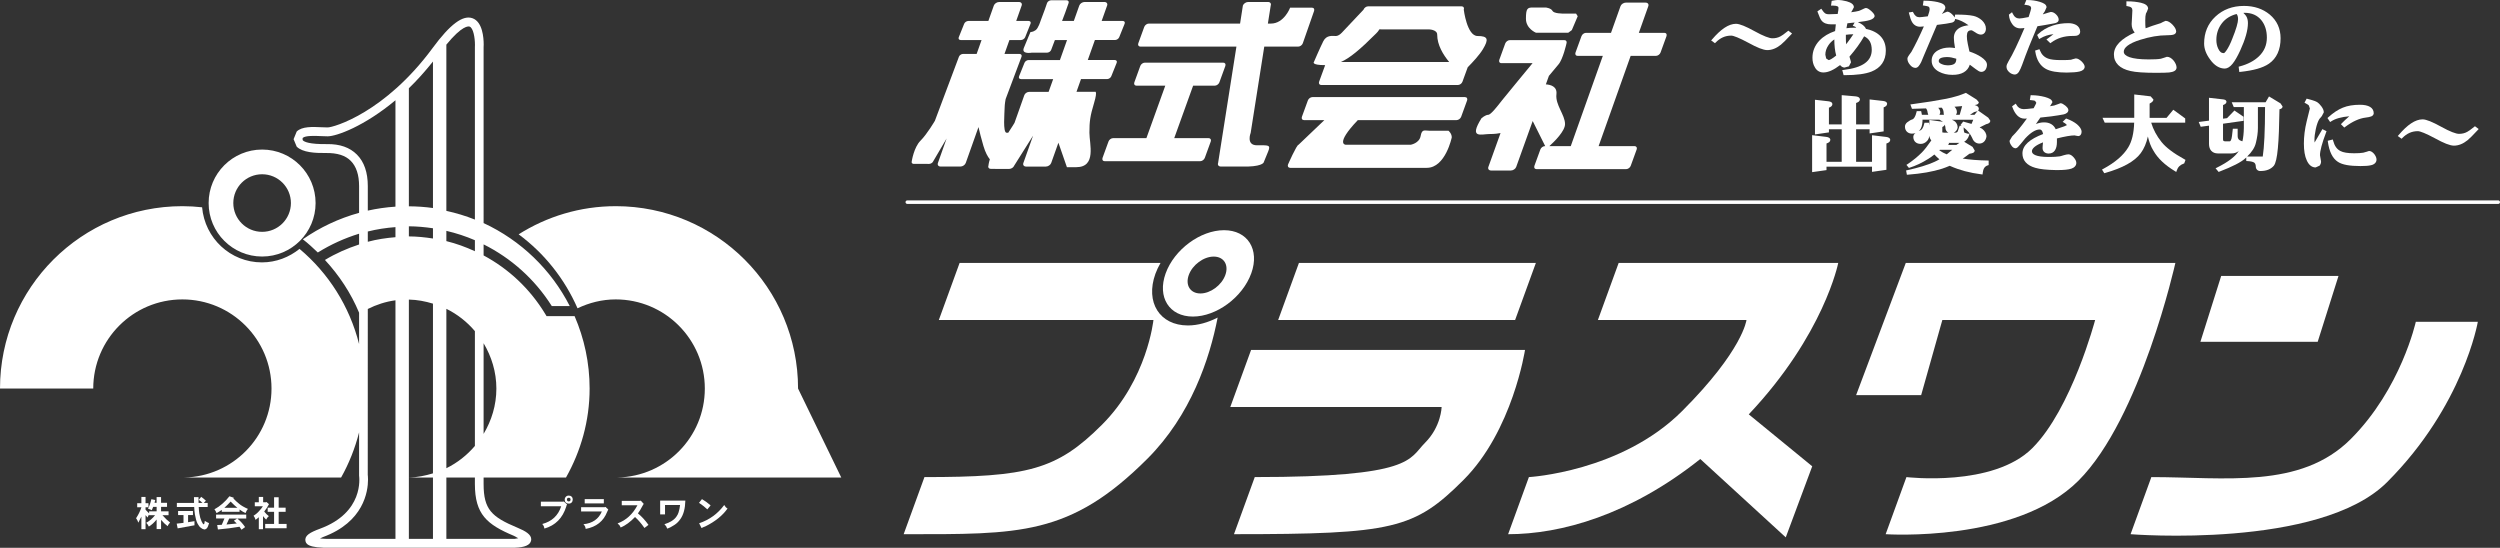 <?xml version="1.0" encoding="UTF-8"?><svg id="_レイヤー_2" xmlns="http://www.w3.org/2000/svg" viewBox="0 0 216 47.33"><rect x="0" y="0" width="216" height="47.33" fill="#333333" stroke="none"/><g id="_レイヤー_1-2"><polygon points="112.228 22.716 110.432 27.65 130.905 27.65 132.7 22.716 112.228 22.716" style="fill:#fff;"/><path d="M108.094,30.233l-1.798,4.934h18.26s-.033,1.688-1.437,3.094c-1.405,1.405-.988,2.959-14.708,2.959l-1.796,4.934c13.753,0,15.589-.444,19.836-4.691,4.248-4.249,5.31-11.23,5.31-11.23h-23.667Z" style="fill:#fff;"/><path d="M164.66,22.716l-4.293,11.426h5.62l1.831-6.492h13.201s-2.025,7.67-5.425,11.068c-3.396,3.399-10.878,2.503-10.878,2.503l-1.796,4.934s11.27.764,16.66-4.626c5.392-5.392,8.373-18.813,8.373-18.813h-23.292Z" style="fill:#fff;"/><path d="M139.853,22.716l-1.796,4.934h12.838s-.297,2.604-5.56,7.866c-5.259,5.26-13.239,5.705-13.239,5.705l-1.795,4.934c4.569,0,10.521-1.655,16.604-6.496l7.385,6.769,2.287-6.141-5.483-4.487c6.513-6.897,7.73-13.084,7.73-13.084h-18.97Z" style="fill:#fff;"/><polygon points="202.046 23.843 191.91 23.843 190.115 29.529 200.25 29.529 202.046 23.843" style="fill:#fff;"/><path d="M203.106,37.934c-4.346,4.346-10.868,3.287-17.229,3.287l-1.796,4.934s16.345,1.321,22.163-4.497c6.6-6.599,7.84-13.853,7.84-13.853h-5.359s-1.274,5.784-5.62,10.129Z" style="fill:#fff;"/><path d="M108.109,23.619c.744-2.061-.309-3.73-2.352-3.73s-4.301,1.669-5.045,3.73c-.742,2.061.311,3.732,2.353,3.732s4.299-1.671,5.043-3.732ZM102.71,23.762c.317-.881,1.282-1.593,2.155-1.593s1.322.713,1.003,1.593c-.317.881-1.282,1.593-2.153,1.593s-1.323-.712-1.005-1.593Z" style="fill:#fff;"/><path d="M99.825,23.661c.118-.325.271-.64.446-.944h-17.361l-1.796,4.933h18.543s-.522,5.122-4.443,9.043c-3.92,3.921-6.441,4.528-15.342,4.528l-1.796,4.934c9.981,0,14.361.177,21.06-6.522,3.766-3.766,5.379-8.646,6.069-12.195-.828.425-1.713.681-2.568.681-2.44,0-3.698-1.996-2.811-4.458Z" style="fill:#fff;"/><path d="M98.532,4.026h8.295l-1.583,10.054c-.062.171.044.309.238.309h1.705c1.844.06,1.991-.348,1.991-.348,0,0,.171-.4.399-.972.23-.573,0-.516-.972-.516s-.547-1.073-.547-1.073l1.174-7.454h2.937c.16,0,.338-.129.394-.289l.972-2.785c.059-.162-.023-.29-.183-.29h-1.885s-.514,1.375-1.661,1.375h-.262l.246-1.559c.062-.17-.044-.308-.237-.308h-1.706c-.193,0-.4.138-.462.308l-.243,1.559h-7.886c-.158,0-.335.129-.394.288l-.513,1.413c-.059.16.024.289.182.289Z" style="fill:#fff;"/><path d="M98.19,7.402h2.49l-1.631,4.534h-2.881c-.16,0-.337.129-.394.29l-.514,1.412c-.059.16.023.289.184.289h8.258c.16,0,.337-.129.394-.289l.514-1.412c.059-.162-.025-.29-.184-.29h-2.973l1.633-4.534h1.873c.16,0,.337-.129.396-.288l.514-1.414c.058-.16-.025-.288-.185-.288h-6.77c-.158,0-.335.128-.394.288l-.513,1.414c-.059.159.024.288.184.288Z" style="fill:#fff;"/><path d="M125.848,10.378c.16,0,.337-.129.396-.289l.513-1.41c.059-.162-.024-.29-.184-.29h-13.18c-.16,0-.338.129-.394.29l-.514,1.41c-.058.16.023.289.183.289h1.757l-2.233,2.13c-.16,0-.908,1.703-.908,1.703-.058.162.024.29.184.29h11.807c1.617,0,2.158-2.635,2.158-2.635,0-.341-.286-.572-.286-.572h-1.66c-.401,0-.631-.171-.744.457-.114.63-.859.756-.859.756h-5.607s-.977-.014,1.039-2.13h8.533Z" style="fill:#fff;"/><path d="M114.495,5.627l-.007.018-.516,1.412c-.058.159.025.288.185.288h11.806c.16,0,.337-.129.394-.288l.455-1.246c.438-.443,1.014-1.063,1.309-1.556.516-.858.459-1.144-.458-1.144s-1.193-2.273-1.193-2.273c.059-.16-.023-.29-.183-.29h-8.087c-.159,0-.336.13-.394.29l-1.818,1.929s-.284.344-.571.344c-.286,0-.802-.114-1.088.458-.286.571-.802,1.774-.802,1.774,0,0-.284.285.968.285ZM118.907,2.881c.402-.401.114-.343.46-.343h4.061s.746,0,.746.458c0,.889.517,1.737,1.034,2.358h-9.347c.757-.337,1.627-1.052,3.047-2.473Z" style="fill:#fff;"/><path d="M78.962,14.159l1.319.002c.149-.002.309-.107.357-.239l1.149-1.958-.75,2.115c-.062.172.042.311.236.311h1.707c.193,0,.399-.14.461-.311l1.101-3.1c.099.44.238.993.427,1.633.168.567.369.924.554,1.152-.102.313-.121.544-.121.544-.058.157.04.284.221.284l1.576.002c.181-.002.372-.129.429-.286l1.631-2.589-.839,2.361c-.062.172.043.311.237.311h1.706c.193,0,.399-.14.461-.311l.623-1.75.734,2.114h.802c1.774,0,1.143-2.004,1.143-2.976s.058-1.432.403-2.575c.341-1.147.056-.96.056-.96h-1.577l.391-1.101h2.254c.145,0,.307-.107.36-.239l.469-1.169c.054-.133-.023-.239-.168-.239h-2.33l.615-1.728h1.74c.145,0,.307-.109.36-.241l.469-1.168c.054-.134-.021-.239-.168-.239h-1.817l.472-1.33c.062-.171-.045-.309-.238-.309h-1.705c-.194,0-.401.138-.462.309l-.472,1.33h-1.016l.281-.744.284-.806c.046-.13-.034-.238-.184-.238h-1.32c-.149,0-.309.108-.357.238l-.193.559-.368.985s-.187.621-.418.795c-.228.171-.456.171-.456.171,0,0-.344.802-.573,1.374-.228.573.69.406.69.406h1.316c.151,0,.311-.108.357-.24l.322-.851h1.049l-.615,1.728h-2.701c-.146,0-.307.105-.36.239l-.47,1.169c-.053.132.023.239.168.239h2.78l-.394,1.101h-1.672c-.179,0-.372.129-.427.287l-.846,2.389s-.228.388-.542.854l-.143.004c-.341,0-.171-1.775-.171-2.118s.087-.789.087-.789l1.376-3.665c.048-.132-.034-.239-.183-.239h-1.291l.426-1.199h.996c.145,0,.307-.109.362-.241l.467-1.168c.054-.134-.02-.239-.166-.239h-1.073l.47-1.33c.062-.171-.043-.309-.236-.309h-1.707c-.193,0-.399.138-.461.309l-.472,1.33h-1.728c-.144,0-.306.105-.36.239l-.469,1.168c-.053.132.021.241.168.241h1.803l-.426,1.199h-1.171c-.149,0-.307.107-.357.239l-2.079,5.539s-.671,1.15-1.245,1.721c-.571.572-.753,1.769-.753,1.769-.048.132.033.237.184.237Z" style="fill:#fff;"/><path d="M132.7,2.826h2.8l.305-.224.51-1.201-.142-.225h-.84c-.399.014-1.087-.013-1.201-.24-.114-.231-.573-.287-.573-.287h-1.144c-.458,0-.573.114-.573.972s.859,1.204.859,1.204Z" style="fill:#fff;"/><path d="M128.693,11.581c.465,0,.785-.051.954-.086l-1.052,2.927c-.062.172.044.31.237.31h1.706c.193,0,.4-.137.462-.31l1.424-3.965,1.082,2.167h-.025c-.16,0-.337.129-.394.289l-.514,1.412c-.059.159.023.288.184.288h7.744c.16,0,.338-.129.394-.288l.513-1.412c.059-.16-.025-.289-.183-.289h-3.105l2.769-7.797h2.186c.16,0,.338-.129.396-.288l.513-1.412c.059-.162-.023-.29-.184-.29h-2.204l.817-2.302c.062-.171-.043-.309-.237-.309h-1.704c-.194,0-.4.138-.461.309l-.82,2.302h-2.159c-.162,0-.337.128-.394.29l-.514,1.412c-.059.159.023.288.183.288h2.177l-2.77,7.797h-1.849c.45-.407,1.354-1.3,1.354-1.903,0-.8-.851-1.662-.744-2.574.082-.696-.533-.833-.913-.857l.262-.732c.418-.506.73-.882.823-.986.4-.459.696-1.816.696-1.816.058-.16-.025-.289-.184-.289h-4.71c-.16,0-.336.129-.397.289l-.513,1.411c-.058.16.025.29.185.29h2.69s-2.422,2.931-2.632,3.203c-.403.516-.974,1.26-1.202,1.26-.23,0-.573.286-.573.286-1.145,1.831,0,1.374.686,1.374Z" style="fill:#fff;"/><path d="M215.847,17.313H78.39c-.085,0-.153.069-.153.153s.069.153.153.153h137.457c.085,0,.153-.069.153-.153s-.069-.153-.153-.153Z" style="fill:#fff;"/><path d="M174.103,6.438c.279-.031.413-.328.611-.842.363-1.021.81-2.136,1.322-3.329.306-.045.783-.123,1.445-.248.203-.034.382-.117.39-.312,0-.162-.08-.315-.217-.451-.135-.138-.293-.224-.463-.224l-.225.063c-.183.06-.337.109-.464.145l.014-.035.159-.234.149-.347c-.017-.246-.246-.356-.578-.464-.352-.107-.718-.159-1.095-.159h-.076l-.112.273-.058.137.15.015c.34.039.435.128.438.287.003.047-.074.327-.219.76-.423.086-.699.126-.809.125-.249-.01-.425-.13-.564-.419l-.061-.124-.221.171-.048.036.006.061c.024.281.117.529.267.736.165.256.419.391.707.389.088,0,.211-.008.365-.029-.549,1.295-1.008,2.266-1.386,2.886-.112.186-.167.329-.168.454-.001.178.082.341.237.477.147.133.323.205.505.204Z" style="fill:#fff;"/><path d="M179.095,5.111l-.162.052c-.139.021-.426.03-.871.029-.51,0-.887-.045-1.107-.131-.337-.124-.563-.35-.708-.714l-.039-.097-.281.091-.093.028.017.094c.109.717.42,1.226.919,1.494.39.212.989.312,1.8.313.951-.02,1.49-.069,1.55-.484-.003-.174-.112-.319-.27-.481-.174-.156-.329-.257-.502-.259l-.253.065Z" style="fill:#fff;"/><path d="M176.068,2.967l-.058.055.12.249.05.109.106-.062c.333-.201.71-.323,1.135-.366-.158.125-.323.252-.502.381l-.108.077.273.26.065.064.077-.056c.513-.381,1.118-.572,1.822-.572.173,0,.297-.006.385-.024.171-.038.3-.175.294-.341.003-.249-.128-.457-.346-.585-.191-.1-.411-.155-.664-.155-.488,0-.939.067-1.351.203-.508.165-.94.424-1.298.764Z" style="fill:#fff;"/><path d="M184.07,6.135c.449.106,1.191.156,2.228.157.555,0,.927-.014,1.116-.03.362-.045.626-.147.642-.416,0-.198-.093-.401-.255-.611-.173-.206-.365-.328-.579-.328l-.24.08-.288.089c-.232.042-.591.057-1.059.057-1.508,0-2.137-.287-2.14-.658-.012-.35.428-.727,1.426-1.037.824-.261,1.59-.391,2.301-.391.456-.015.751-.019.802-.307-.002-.204-.123-.397-.314-.604-.205-.207-.399-.333-.604-.335l-.237.105-.184.096c-.527.16-.958.307-1.306.443-.018-.127-.031-.363-.028-.679,0-.259.017-.456.058-.591l.089-.172.1-.262c-.011-.271-.262-.413-.623-.503-.349-.076-.727-.121-1.142-.121h-.111v.405l.096.013c.315.052.413.149.42.352,0,.132-.015.337-.03.601-.023.27-.032.469-.032.592-.001.279.091.527.262.732-1.166.533-1.789,1.155-1.794,1.89-.006.732.51,1.231,1.426,1.433Z" style="fill:#fff;"/><path d="M164.96,4.732c-.096.141-.155.229-.159.343,0,.178.074.35.211.511.13.174.302.281.493.28.206-.017.325-.196.482-.493.082-.198.165-.395.25-.601l1.114-2.62c.651-.078,1.069-.14,1.269-.193.153-.025.3-.135.297-.304,0-.007-.003-.013-.004-.02l.049.011c.345.069.72.252,1.118.537-.284.029-.528.097-.731.202-.355.188-.54.505-.535.889,0,.205.033.495.099.875-.179-.024-.339-.041-.466-.041-.394,0-.737.084-1.019.249-.35.202-.535.514-.532.887-.003.408.228.74.636.954.334.178.722.269,1.154.269.793.008,1.324-.297,1.505-.879.128.089.296.212.497.372.203.149.335.243.485.251.155.002.299-.072.384-.203.074-.121.118-.261.118-.419-.006-.246-.194-.45-.502-.663-.281-.188-.619-.346-1.015-.477-.048-.214-.097-.428-.139-.646-.061-.275-.083-.501-.083-.698.017-.369.114-.478.399-.491.006-.008.138.048.315.172.185.13.344.2.493.202.27,0,.44-.215.44-.513.002-.27-.127-.514-.349-.725-.217-.189-.456-.316-.722-.378-.354-.077-.853-.113-1.496-.113h-.093l-.045.25c-.042-.091-.114-.177-.211-.271-.147-.138-.279-.23-.428-.235l-.261.106-.188.093h-.01c.029-.039.076-.107.148-.209.086-.141.146-.227.15-.341-.018-.264-.275-.379-.655-.473-.347-.076-.725-.121-1.133-.121h-.097l-.042.3-.018.109.112.017c.208.027.334.064.375.085.061.035.096.089.099.23.001.101-.051.313-.157.609-.393.052-.647.079-.726.078-.228-.004-.385-.108-.525-.391l-.038-.075-.232.036-.12.018.029.117c.079.321.156.554.252.712.15.261.399.408.696.405.08,0,.189-.008.323-.027-.375.851-.733,1.586-1.074,2.195-.031.039-.079.11-.187.257ZM169.022,5.127c-.011.36-.194.504-.73.519-.179,0-.349-.033-.511-.102-.219-.087-.27-.168-.273-.271.002-.205.171-.335.731-.344.224,0,.49.052.783.143v.054Z" style="fill:#fff;"/><path d="M148.173,3.734l.068-.068c.384-.393.821-.588,1.33-.589.194-.005.711.2,1.473.61.769.425,1.301.639,1.647.642.399,0,.801-.159,1.185-.472.173-.14.458-.425.875-.874l.082-.09-.097-.073-.155-.118-.07-.052-.065.053c-.305.247-.514.393-.602.433-.211.118-.446.173-.707.173-.255.004-.787-.194-1.533-.609-.763-.419-1.283-.639-1.617-.644-.637.004-1.315.471-2.064,1.35l-.079.09.253.181.076.055Z" style="fill:#fff;"/><path d="M157.203,3.498c-.402.427-.608.928-.607,1.489,0,.315.064.593.209.827.153.288.419.451.74.447.424-.001.898-.225,1.439-.638.107.133.239.214.388.213l.375-.106.18-.349c-.007-.072-.052-.198-.134-.487.514-.595.94-1.178,1.269-1.758.44.21.651.576.657,1.169-.001.962-.755,1.537-2.422,1.735l-.127.015.096.357.02.082h.088c1.024,0,1.788-.102,2.319-.308.805-.315,1.239-.938,1.241-1.8h-.109s.109,0,.109,0c.009-.998-.597-1.656-1.714-1.889-.102-.243-.344-.428-.702-.584.908-.106,1.372-.204,1.454-.514-.011-.165-.126-.277-.297-.446-.19-.16-.317-.257-.467-.265-.1.015-.14.053-.326.135-.162.08-.278.122-.293.123-.155.04-.375.077-.653.112l.077-.115.165-.32c-.012-.266-.261-.403-.619-.509-.281-.077-.543-.114-.784-.114-.097,0-.235.023-.438.06l-.079.014-.039.284-.02.127h.191c.372.008.457.089.458.197,0,.117-.025.293-.073.525-.26.017-.513.024-.748.024-.164,0-.278-.033-.35-.089-.058-.036-.149-.138-.252-.294l-.064-.093-.267.179-.071.048.029.081c.133.372.238.607.344.732.179.213.458.309.808.309h.412c-.027.185-.049.377-.063.579-.55.188-1.007.456-1.347.816ZM159.614,2.013c.227-.025.433-.047.626-.068l-.095.168-.068.115.13.044c.093.036.14.072.166.122h-.192c-.22,0-.435.018-.648.044.022-.158.049-.301.081-.426ZM159.482,3.006c.199-.028.407-.046.637-.046h.011c-.173.263-.38.55-.621.864-.016-.16-.026-.329-.026-.519v-.298ZM158.647,4.799c-.331.272-.582.402-.653.393l-.211-.138-.073-.322c0-.286.085-.554.267-.824.138-.209.311-.369.508-.503.002.528.052.995.163,1.395Z" style="fill:#fff;"/><path d="M192.225,5.925c.467-.02.86-.553,1.324-1.551.443-.967.672-1.755.672-2.381,0-.235-.048-.441-.155-.609-.05-.076-.132-.165-.238-.269l.106-.009c.622.002,1.097.214,1.447.64.312.388.476.887.476,1.505-.001.64-.224,1.169-.682,1.612-.408.394-.959.687-1.662.874l-.094.025.044.351.011.106.111-.01c1.103-.119,1.919-.338,2.454-.707.664-.46,1.006-1.21,1.003-2.199.001-.833-.316-1.525-.94-2.048-.599-.494-1.345-.744-2.227-.743-.98,0-1.805.31-2.456.915-.655.605-.984,1.396-.983,2.337,0,.454.174.917.522,1.384.364.505.792.777,1.268.777ZM191.98,2.001c.303-.388.724-.651,1.259-.791.079.086.129.225.13.446.001.288-.164.866-.501,1.694-.334.877-.67,1.267-.737,1.241-.205-.003-.349-.108-.485-.403-.102-.221-.153-.467-.153-.739.001-.55.162-1.027.487-1.449Z" style="fill:#fff;"/><path d="M165.242,11.544c.087,0,.171-.019.254-.049-.108.081-.188.195-.187.335.003.38.276.616.658.601.194,0,.381-.091.532-.254.104-.102.166-.256.201-.45.011.16.067.298.167.403-.312.456-.586.809-.812,1.036-.341.346-.751.686-1.238,1.012l-.102.067.168.205.046.057.074-.022c.511-.165,1.049-.41,1.612-.767.149-.09.327-.216.515-.369.132.148.279.285.437.413-.148.086-.292.163-.43.223-.592.268-1.379.507-2.345.718l-.105.023.05.274.015.096.102-.005c1.154-.088,2.133-.257,2.946-.517.211-.07.43-.155.655-.25l.071.031c.777.344,1.658.58,2.653.706l.114.015.011-.115c.041-.396.179-.591.438-.674l.077-.024v-.394l-.108-.002c-.823-.013-1.53-.071-2.131-.166.19-.126.382-.263.579-.418.242-.038.422-.062.458-.272l-.188-.321c-.013-.009-.257-.154-.726-.442.194-.106.339-.295.422-.549l.048-.146h-.152l-.291-.089c-.022-.007-.069-.159-.076-.46.34.269.594.574.751.932.102.285.323.464.605.469.335-.002.563-.24.62-.603.002-.27-.141-.492-.379-.678-.065-.04-.141-.077-.212-.114l.563-.279c.177-.039.347-.105.361-.297l-.179-.265c.009.005-.261-.184-.799-.565l-.081-.055c.034-.038.06-.084.066-.148,0-.148-.12-.241-.249-.287-.002,0-.046-.015-.116-.039.188-.017.337-.059.364-.246l-.2-.232c.009.005-.282-.177-.868-.543l-.05-.031-.052.023c-.447.187-.986.354-1.628.485-.775.153-1.766.314-2.98.475l-.135.018.108.304.026.074h.08c.367-.007.742-.021,1.136-.035.076.092.124.204.138.359l.056.195h-.549l-.044-.227-.02-.088h-.384l-.02.085c-.088.384-.226.582-.35.626-.126.03-.281.119-.458.256-.114.098-.19.225-.188.373.002.377.269.616.649.601ZM168.199,13.335c-.234-.094-.449-.212-.644-.348l.048-.044h1.074c-.161.141-.321.273-.478.392ZM170.574,9.678c.123-.016.233-.046.307-.11l-.279.348h-.393l.364-.238ZM169.53,9.169c-.062.231-.132.48-.212.748h-.317c.031-.06.058-.125.076-.2.005-.201-.074-.364-.209-.495.211-.017.432-.034.662-.054ZM170.49,10.343l-.151.363c-.197-.063-.41-.122-.648-.184l-.073-.018-.158.203-.071.091.091.065h-.165l-.026.074c-.093.271-.138.403-.138.403-.038.08-.093.118-.235.123h-.114c.169-.074.295-.225.337-.436.004-.209-.074-.38-.214-.52-.078-.06-.175-.114-.283-.164h1.848ZM169.297,12.342l-.27.183h-.72c.039-.033.071-.076.088-.146l-.035-.037h.937ZM168.082,11.007c0,.211.095.376.255.455h-.36c-.161-.01-.161-.028-.161-.028v-.457c.1-.054.174-.09.206-.207.031.073.054.15.059.237ZM167.762,9.299c.097.106.151.231.166.401,0,.077.009.15.028.218h-.384c.026-.056.05-.114.065-.182.003-.171-.064-.307-.175-.42.098-.005.198-.011.3-.017ZM165.837,11.268c.17-.165.253-.447.27-.834l-.003-.092h1.464l.117.066c.072.042.131.088.183.137-.041-.016-.085-.03-.13-.041-.012-.002-.317-.038-.916-.125l-.126-.017v.486c-.007-.05-.011-.1-.02-.15l-.017-.093h-.387l-.02.085c-.08.347-.208.523-.322.568-.045.009-.097.033-.15.059.019-.017.038-.031.056-.05Z" style="fill:#fff;"/><path d="M181.716,14.595l-.105.055.156.247.041.069.082-.022c1.506-.429,2.536-.989,3.07-1.71.289-.392.492-.874.617-1.443.109.476.264.885.472,1.217.379.676,1.004,1.259,1.863,1.778l.117.072.044-.131c.1-.293.29-.481.596-.59l.047-.017.08-.218.03-.09-.08-.044c-.965-.53-1.623-1.037-1.993-1.502-.42-.527-.716-1.083-.89-1.667h2.939v-.365l-.946-.692-.085-.06-.064.079-.516.62h-1.464s.001-1.232.001-1.232c.183-.103.312-.181.331-.35l-.243-.275c-.018-.003-.447-.047-1.294-.149l-.123-.014v2.019h-2.742s.162.354.162.354l.027.064h2.546c-.027.912-.198,1.621-.511,2.132-.408.68-1.13,1.307-2.167,1.864Z" style="fill:#fff;"/><path d="M199.056,12.416c0,.595.077,1.078.25,1.445.165.377.429.607.763.606l.341-.153c.079-.1.13-.218.129-.359l-.049-.292-.044-.25c-.002-.365.171-1.037.532-1.982l.035-.096-.088-.043-.178-.088-.094-.046-.05.089c-.281.48-.489.833-.624,1.066-.007-.072-.011-.144-.011-.212,0-.269.038-.584.115-.944.089-.403.197-.701.314-.878-.005.008.062-.078.206-.245l.174-.328c0-.168-.076-.334-.206-.512-.114-.155-.237-.282-.382-.378-.096-.054-.225-.108-.408-.161l-.402-.11-.086-.023-.133.254-.052.098.099.052c.15.077.243.142.276.181l.089.263-.274,1.109c-.164.667-.243,1.313-.243,1.938Z" style="fill:#fff;"/><path d="M204.682,13.044l-.202.066-.291.082c-.202.035-.466.05-.793.05-.554,0-.949-.068-1.18-.193-.308-.153-.513-.439-.631-.89l-.03-.108-.343.087-.096.023.014.099c.118.834.394,1.419.866,1.725.39.256,1.03.36,1.94.362.413,0,.708-.021.904-.069.287-.055.496-.235.491-.494-.001-.157-.077-.312-.191-.469-.137-.163-.284-.271-.458-.272Z" style="fill:#fff;"/><path d="M201.322,10.545l.093-.059c.362-.238.889-.384,1.563-.44-.283.248-.501.45-.65.609l-.073.077.223.223.065.067.079-.057c.636-.475,1.236-.744,1.779-.806.388-.054.655-.096.69-.366-.001-.506-.464-.74-1.188-.741-.579,0-1.072.083-1.482.25-.416.168-.834.447-1.259.833l-.07.063.17.255.059.09Z" style="fill:#fff;"/><path d="M190.142,10.953l.716-.096v1.581c0,.508.281.819.773.82h1.141c.263,0,.491-.066.663-.221-.295.48-.925.964-1.884,1.44l-.126.062.214.255.049.06.076-.028c1.113-.429,1.86-.8,2.252-1.165.023-.02.04-.04.062-.06v.311l.105.006c.29.014.484.066.575.129.087.063.135.154.144.359.004.219.18.384.403.369.497.002.892-.148,1.154-.456.323-.416.445-1.987.487-4.879.14-.03.255-.084.271-.238l-.18-.27-.898-.543-.097-.057-.055.096-.238.406h-2.929s.15.352.15.352l.027.067h.872v1.809c-.007.436-.05.816-.122,1.143l-.071-.018c-.25-.08-.335-.193-.343-.414v-.652h-.417l-.011.096c-.046.36-.062.536-.062.538-.043.371-.147.461-.19.456h-.393c-.165-.017-.174-.028-.191-.174v-1.348l1.678-.236.094-.014v-.352l-.708-.485-.079-.054-.064.067-.576.594-.344.045v-1.177c.162-.069.274-.119.3-.277-.03-.191-.188-.199-.353-.22l-1.038-.118-.123-.014v1.975l-.743.097-.144.019.141.338.03.078ZM194.912,12.328c.108-.442.171-.861.171-1.268v-1.81h.618c-.003,2.057-.074,3.488-.2,4.277h-1.35c.403-.384.67-.782.76-1.199Z" style="fill:#fff;"/><path d="M177.016,13.265c.467,0,.702-.389.702-.989v-.316c.703-.175,1.215-.262,1.515-.262l.141.027.182.032c.188,0,.294-.175.294-.366-.003-.231-.152-.441-.399-.655-.232-.187-.526-.347-.875-.474l-.067-.023-.193.187-.103.099.123.075c.188.109.247.207.24.221l-.026.002-.196.092-.74.252c-.168-.387-.529-.602-1.025-.595-.216,0-.443.051-.685.143.145-.216.273-.402.384-.558.713-.071,1.231-.136,1.552-.194.288-.045.431-.071.476-.084.214-.058.388-.169.393-.369-.009-.149-.111-.249-.262-.385-.167-.123-.281-.203-.417-.209l-.25.093-.303.106c-.14.024-.264.044-.377.062l.068-.065.164-.284c-.049-.251-.285-.338-.651-.451-.381-.098-.76-.151-1.138-.151h-.096l-.046.299-.02.114.118.013c.165.014.284.037.329.058l.111.17c.013.007-.076.168-.232.468-.432.054-.714.08-.859.08-.293-.011-.481-.121-.622-.368l-.062-.108-.252.182-.068.048.029.08c.226.615.567.978,1.033.987.05,0,.124-.003.219-.01-.485.675-.916,1.203-1.28,1.555l-.218.366c0,.142.061.281.161.416.088.143.221.237.375.235.17-.039.211-.152.437-.39.127-.15.243-.304.363-.447.496-.538.927-.791,1.265-.788.138,0,.235.091.298.392-1.152.437-1.78.977-1.787,1.665-.006.621.393,1.052,1.11,1.255.403.123.995.18,1.785.195h.15c.528-.001.916-.038,1.18-.122.253-.084.434-.259.431-.5-.002-.163-.089-.312-.226-.474-.143-.157-.285-.263-.454-.266-.109,0-.235.033-.4.077-.185.06-.319.096-.36.099-.255.036-.529.052-.828.052h-.177c-1.004-.005-1.391-.223-1.391-.483-.012-.235.285-.521.958-.778-.028.222-.039.386-.039.492,0,.299.223.475.536.476Z" style="fill:#fff;"/><path d="M157.81,14.7v-.299h3.932v.449l1.15-.165.094-.014v-2.271c.179-.06.315-.134.332-.306-.015-.189-.185-.24-.358-.264-.003,0-.372-.044-1.095-.132l-.123-.014v2.297h-1.374v-2.811h1.166v.359l1.119-.163.094-.014v-2.076c.167-.062.29-.145.3-.304-.017-.185-.18-.224-.343-.249-.005,0-.355-.037-1.048-.118l-.123-.014v2.159h-1.166v-1.851c.177-.068.309-.129.331-.302-.011-.191-.187-.251-.367-.271-.004,0-.364-.029-1.089-.095l-.12-.01v2.528h-1.104v-1.446c.167-.061.29-.144.3-.303-.017-.185-.18-.225-.343-.249-.003,0-.347-.037-1.04-.118l-.123-.014v2.995l1.112-.163.094-.014v-.271h1.103v2.811h-1.312v-1.582c.18-.061.316-.135.332-.306-.015-.189-.185-.24-.358-.264-.003,0-.37-.044-1.095-.132l-.123-.014v3.193l1.151-.163.094-.014Z" style="fill:#fff;"/><path d="M207.498,11.99l.068-.069c.384-.393.821-.588,1.33-.589.194-.005.711.2,1.473.61.769.425,1.301.638,1.647.642.399,0,.801-.159,1.185-.472.173-.14.458-.425.875-.874l.083-.091-.099-.072-.155-.117-.07-.052-.065.053c-.305.247-.514.393-.602.433-.211.118-.446.173-.707.173-.255.004-.787-.194-1.533-.609-.763-.419-1.283-.639-1.617-.644-.637.004-1.315.471-2.064,1.35l-.079.09.253.181.076.056Z" style="fill:#fff;"/><path d="M22.647,22.164c2.552,0,4.62-2.068,4.62-4.62s-2.068-4.622-4.62-4.622-4.621,2.069-4.621,4.622,2.069,4.62,4.621,4.62ZM22.647,15.056c1.375,0,2.488,1.114,2.488,2.487s-1.113,2.488-2.488,2.488-2.489-1.112-2.489-2.488,1.114-2.487,2.489-2.487Z" style="fill:#fff;"/><path d="M53.195,17.814c-3.084,0-5.955.899-8.385,2.431,2.227,1.645,3.976,3.852,5.088,6.392,1.002-.477,2.112-.768,3.297-.768,4.252,0,7.701,3.448,7.701,7.702,0,4.2-3.364,7.599-7.545,7.686h19.334l-3.733-7.686c0-8.703-7.054-15.758-15.757-15.758Z" style="fill:#fff;"/><path d="M44.69,45.586c-2.216-.927-2.907-1.569-2.907-3.769v-.559h7.119c1.281-2.277,2.041-4.888,2.041-7.686,0-2.224-.467-4.339-1.297-6.258h-2.423l-.126-.208c-1.324-2.179-3.168-3.887-5.314-5.038v-.955c2.368,1.186,4.415,2.994,5.892,5.331h1.552c-1.603-3.149-4.233-5.681-7.444-7.17V4.087c.005-.05.008-.132.008-.236,0-.602-.1-1.957-.96-2.273-.835-.307-1.934.509-3.451,2.568-4.117,5.585-8.547,6.864-9.073,6.864l-.51-.016c-.797-.038-1.703-.08-2.161.368l-.27.663.268.644c.507.508,1.6.562,2.497.551,1.027-.016,1.71.213,2.175.679.476.479.719,1.21.719,2.175v2.315c-1.76.487-3.401,1.263-4.86,2.286.457.352.88.742,1.295,1.141,1.124-.701,2.322-1.241,3.565-1.624v.931c-1.022.337-2.015.771-2.95,1.337,1.23,1.331,2.244,2.859,2.95,4.558v2.707c-.821-3.262-2.647-6.125-5.145-8.222-.894.718-2.015,1.167-3.251,1.167-2.725,0-4.935-2.096-5.167-4.76-.56-.061-1.129-.097-1.705-.097-8.703,0-15.757,7.054-15.757,15.758h8.056c0-4.254,3.448-7.702,7.701-7.702s7.701,3.448,7.701,7.702c0,4.2-3.367,7.599-7.546,7.686h13.56c.682-1.212,1.202-2.523,1.553-3.902v3.737c.023.186.419,3.192-3.378,4.588-.86.318-1.341.589-1.256,1.048.04.213.123.654,2.266.595h15.825c.866-.027,1.335-.235,1.405-.627.008-.036.011-.068.011-.102,0-.414-.486-.708-1.208-1.009ZM41.783,29.655c.685,1.151,1.104,2.48,1.104,3.917s-.417,2.768-1.104,3.917v-7.834ZM34.167,46.557h-5.522c-.355.009-.706-.004-1.001-.03.114-.054.259-.125.259-.125,3.539-1.299,3.894-3.958,3.894-4.968,0-.245-.022-.393-.023-.402l.003-14.337c.739-.371,1.54-.634,2.391-.75v20.611ZM34.167,20.494c-.81.065-1.61.187-2.389.395v-.887c.782-.196,1.579-.318,2.389-.379v.871ZM34.167,17.855c-.816.053-1.613.169-2.389.342v-2.123c0-1.178-.316-2.093-.942-2.72-.614-.617-1.479-.92-2.573-.903-1.542.019-1.969-.196-2.098-.327-.046-.099-.009-.208-.009-.208.226-.218,1.09-.178,1.606-.155l.544.017c.77,0,3.157-.862,5.861-3.115v9.192ZM38.566,3.857c1.363-1.665,1.905-1.596,2.008-1.559.314.117.462.939.462,1.584,0,.065-.002.127-.005.186v14.904c-.792-.318-1.616-.566-2.466-.753V3.857ZM38.566,19.946c.85.197,1.673.468,2.465.809v.951c-.791-.364-1.611-.664-2.465-.874v-.887ZM38.566,26.682c.953.469,1.784,1.126,2.465,1.927v9.92c-.682.799-1.512,1.457-2.465,1.924v-13.771ZM37.408,40.898c-.66.2-1.343.345-2.065.36h2.065v5.299h-2.082v-20.673c.727.013,1.418.149,2.082.35v14.664ZM37.408,20.607c-.683-.107-1.375-.177-2.082-.182v-.873c.706.005,1.399.069,2.082.17v.885ZM37.408,17.973c-.68-.096-1.376-.142-2.082-.148V7.625c.693-.667,1.391-1.446,2.082-2.308v12.657ZM44.47,46.557h-5.904v-5.299h2.464v.559c0,2.625,1.04,3.502,3.372,4.48,0,0,.189.102.376.206-.148.025-.309.054-.309.054Z" style="fill:#fff;"/><path d="M14.033,44.511h.531v-.334h-.648v-.384h.516v-.351h-.516v-.493h-.384v.493h-.181c.025-.08.045-.159.062-.241l-.335-.071c-.071.315-.167.59-.289.827.104.021.213.063.326.124.043-.098.083-.195.12-.288h.298v.384h-.648v.181c-.094-.084-.197-.19-.31-.317v-.213h.252v-.349h-.252v-.543h-.359v.543h-.362v.349h.362v.014c-.108.323-.261.633-.458.933.081.108.146.237.194.384.095-.177.182-.353.264-.525v1.09h.359v-1.217c.063.08.123.149.178.209.029-.082.072-.174.132-.27v.065h.516c-.215.274-.472.495-.768.66.103.105.178.212.227.326.235-.141.459-.345.673-.611v.827h.384v-.799c.182.222.372.402.566.547.037-.1.109-.207.214-.314-.213-.162-.434-.372-.663-.636Z" style="fill:#fff;"/><path d="M16.25,44.499h.421v-.35h-1.284v.35h.467v.676c-.21.031-.405.054-.587.067l.083.408,1.453-.265v-.358c-.192.033-.376.066-.553.09v-.618Z" style="fill:#fff;"/><path d="M17.596,45.301c-.049-.016-.111-.105-.184-.265-.083-.18-.148-.401-.191-.669-.022-.142-.04-.33-.052-.562h.775v-.353h-.338l.185-.19c-.125-.122-.261-.234-.409-.336l-.205.262c.116.082.223.172.316.264h-.335c-.004-.15-.006-.319-.006-.502h-.393c0,.18.003.349.006.502h-1.484v.353h1.496c.016.254.035.471.065.654.06.341.133.599.224.774.08.162.175.286.289.372.091.078.195.127.314.144.085-.012.151-.048.2-.103.067-.075.133-.223.196-.448-.115-.042-.238-.107-.371-.195-.013.18-.043.282-.095.3Z" style="fill:#fff;"/><path d="M20.161,43.062c.014-.018.029-.033.046-.052l-.384-.132c-.381.486-.813.862-1.297,1.126.082.105.143.215.182.325.158-.076.308-.168.454-.274v.165h1.536v-.199c.191.14.362.242.516.309.048-.133.116-.253.206-.361-.328-.144-.58-.289-.753-.437-.169-.131-.336-.288-.507-.47ZM19.387,43.872c.178-.159.358-.338.541-.537.214.222.406.402.578.537h-1.118Z" style="fill:#fff;"/><path d="M18.671,44.797h.721l-.23.546c-.138.008-.268.014-.396.02l.061.384c.657-.056,1.279-.135,1.865-.237.061.083.12.166.175.258l.31-.228c-.189-.284-.416-.531-.682-.742l-.289.194c.087.073.172.154.251.239-.316.036-.613.063-.89.087l.236-.519h1.471v-.336h-2.605v.336Z" style="fill:#fff;"/><polygon points="24.077 44.221 24.679 44.221 24.679 43.863 24.077 43.863 24.077 42.963 23.681 42.963 23.681 43.863 23.128 43.863 23.128 44.221 23.681 44.221 23.681 45.267 22.913 45.267 22.913 45.64 24.763 45.64 24.763 45.267 24.077 45.267 24.077 44.221" style="fill:#fff;"/><path d="M23.227,44.595c-.146-.107-.278-.24-.4-.399.149-.183.287-.391.412-.633l-.218-.194-.037.025h-.249v-.457h-.374v.457h-.347v.348h.698c-.092.145-.195.279-.311.397-.137.163-.302.303-.494.42.092.119.149.239.169.357.092-.06.188-.138.286-.228v1.035h.362v-1.132c.012.018.025.034.04.049.067.09.145.174.234.254.043-.107.119-.204.23-.3Z" style="fill:#fff;"/><path d="M49.126,42.817c-.085,0-.163.03-.228.095-.072.069-.107.159-.107.264,0,.102.03.183.095.243.066.062.148.093.252.093.111,0,.194-.031.252-.096.063-.069.094-.153.094-.252,0-.11-.033-.193-.098-.255-.066-.061-.151-.092-.261-.092ZM49.255,43.281c-.029.025-.061.04-.105.04-.058,0-.096-.013-.12-.036-.033-.039-.048-.078-.048-.121,0-.049.015-.088.048-.12.019-.024.054-.036.108-.036.105,0,.158.052.158.156,0,.047-.015.084-.04.117Z" style="fill:#fff;"/><path d="M48.669,43.346h-1.938v.393h1.758c-.261.804-.807,1.315-1.638,1.534.069.084.114.147.132.191.015.029.034.096.058.204.943-.273,1.57-.905,1.881-1.894.012-.066.034-.129.071-.191l-.286-.261-.038.024Z" style="fill:#fff;"/><rect x="50.518" y="43.124" width="1.653" height=".37" style="fill:#fff;"/><path d="M52.253,43.821h-2.046v.368h1.794c-.282.66-.813,1.027-1.591,1.104.073.078.121.144.141.2.024.054.041.124.052.205.921-.172,1.539-.664,1.855-1.474.03-.071.06-.138.096-.203l-.24-.225-.062.025Z" style="fill:#fff;"/><path d="M55.116,44.358c.129-.174.266-.396.408-.669.03-.063.063-.114.098-.151l-.264-.288-.048.022h-1.59v.384h1.353c-.408.774-.979,1.296-1.714,1.566.083.073.142.135.178.18.041.084.071.141.089.175.417-.177.828-.477,1.239-.906.27.238.542.553.816.946l.348-.267c-.276-.389-.582-.722-.912-.993Z" style="fill:#fff;"/><path d="M57.038,44.443h.42v-.81h1.3c-.022.219-.066.433-.132.645-.038.123-.101.246-.191.369-.192.274-.537.49-1.029.648.069.071.117.128.147.171.03.048.062.117.094.207.185-.057.396-.165.63-.322.189-.12.362-.291.516-.513.264-.375.405-.906.422-1.588h-2.178v1.194Z" style="fill:#fff;"/><path d="M61.397,43.668c-.24-.215-.491-.396-.748-.545l-.255.321c.258.17.496.358.718.567l.285-.343Z" style="fill:#fff;"/><path d="M62.574,43.63c-.559.758-1.282,1.283-2.169,1.58l.208.415c.114-.062.223-.108.323-.142.849-.417,1.489-.931,1.923-1.545-.087-.057-.144-.103-.165-.132-.052-.072-.092-.131-.12-.176Z" style="fill:#fff;"/></g></svg>